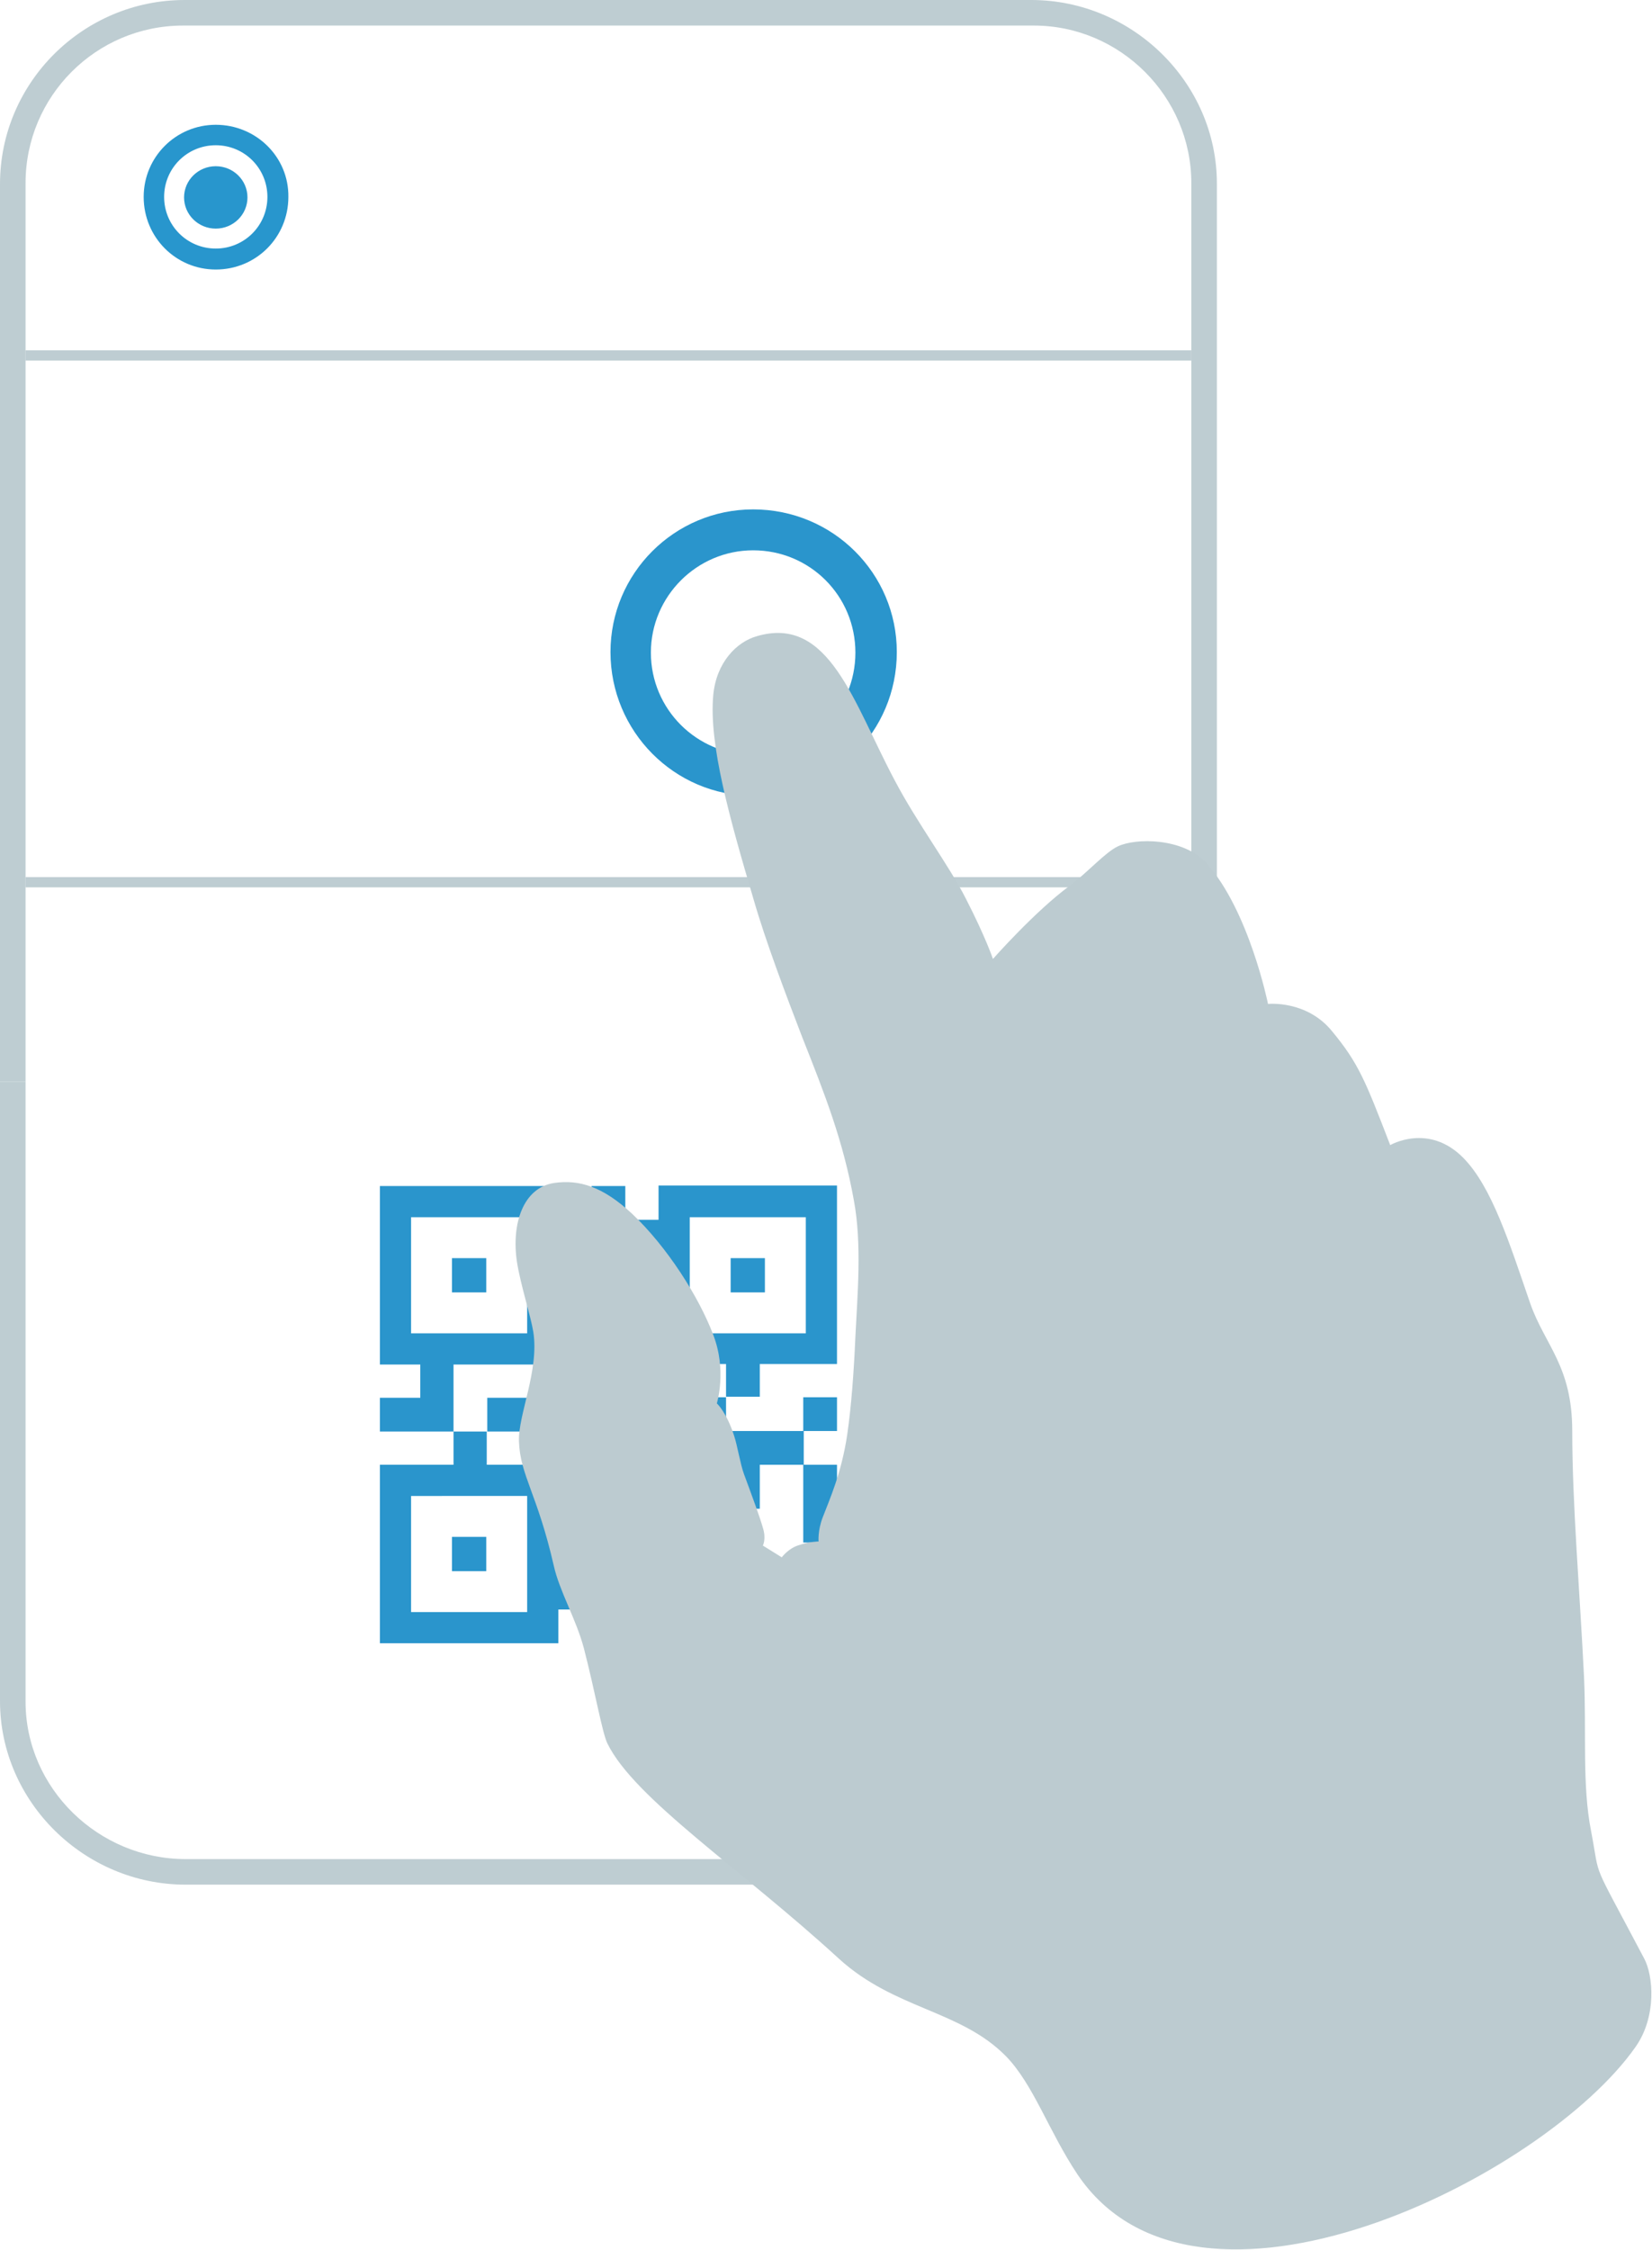 <?xml version="1.0" encoding="utf-8"?>
<!-- Generator: Adobe Illustrator 17.1.0, SVG Export Plug-In . SVG Version: 6.00 Build 0)  -->
<svg version="1.2" baseProfile="tiny" id="Ebene_1" xmlns="http://www.w3.org/2000/svg" xmlns:xlink="http://www.w3.org/1999/xlink"
	 x="0px" y="0px" viewBox="0 0 323.1 439.9" xml:space="preserve">
<g>
	<rect x="88.4" y="246" fill="#2A95CC" width="6.7" height="6.7"/>
	<rect x="142.9" y="246" fill="#2A95CC" width="6.7" height="6.7"/>
	<rect x="88.4" y="300.5" fill="#2A95CC" width="6.7" height="6.7"/>
	<rect x="115.7" y="231.9" fill="#2A95CC" width="6.6" height="6.6"/>
	<path fill="#2A95CC" d="M128.8,231.9v6.6h-6.5v6.6h-13.1v-13.2H74.3v34.9h7.9v6.5h-7.9v6.6h14.4v6.5H74.3v34.9h34.9v-6.6h6.5v6.7
		h6.6v-13.2h6.6v-6.6l-13.2,0v6.5h-6.5v-21.7H95.2v-6.5h-6.5v-6.3h0v-6.8h20.3v6.5H95.3v6.6h13.9v-6.6l13.1,0v-15h-6.6v8.4h-6.5
		v-15.1h13.1v-6.6h6.5v21.7H142v6.4h6.6v-6.4h15.1v-34.9H128.8z M103.1,292.5v22.7H80.4v-22.7H103.1z M103.1,260.7H80.4V238h22.7
		V260.7z M157.6,260.7h-22.7V238h22.7V260.7z"/>
	<polygon fill="#2A95CC" points="128.8,273.2 128.8,273.2 128.8,273.2 128.8,279.8 128.8,279.8 128.8,288.4 122.3,288.4 
		122.3,279.8 115.7,279.8 115.7,295 115.7,295 128.9,295 128.9,288.4 135.4,288.4 135.4,279.8 142,279.8 142,273.2 	"/>
	<polygon fill="#2A95CC" points="163.7,308.1 157.1,308.1 157.1,314.8 150.5,314.8 150.5,321.4 163.7,321.4 	"/>
	<polygon fill="#2A95CC" points="163.7,279.8 163.7,273.2 157.1,273.2 157.1,279.8 142,279.8 142,295 148.6,295 148.6,286.4 
		157.1,286.4 157.1,301.6 163.7,301.6 163.7,286.4 157.2,286.4 157.2,279.8 	"/>
	<rect x="135.5" y="314.8" fill="#2A95CC" width="6.6" height="6.6"/>
	<polygon fill="#2A95CC" points="142,301.5 142,295 135.4,295 135.4,308.1 128.9,308.1 128.9,314.7 135.5,314.7 135.5,308.1 
		148.6,308.1 148.6,301.5 	"/>
</g>
<g>
	<path fill="none" d="M36.3,363.5h165.6c17,0,31.1-13.8,31.1-30.8V211.5H5v121.2C5,349.7,19.3,363.5,36.3,363.5z"/>
	<path fill="#BECDD2" d="M233,332.7c0,17-14.1,30.8-31.1,30.8H36.3c-17,0-31.3-13.8-31.3-30.8V211.5H0v121.1
		c0,19.7,16.5,35.9,36.3,35.9h165.6c19.8,0,36.1-16.1,36.1-36v-121h-5V332.7z"/>
</g>
<g>
	<path fill="none" d="M202.2,5H36.1C19,5,5,19,5,36.1v175.4h228V35.8C233,18.8,219.2,5,202.2,5z"/>
	<path fill="#BECDD2" d="M5,35.8C5,18.8,18.8,5,35.8,5h166.4C219.1,5,233,18.9,233,35.8v175.7h5V35.9C238,16.2,221.5,0,201.7,0H36.1
		C16.3,0,0,16.1,0,36l0,175.5h5V35.8z"/>
</g>
<rect x="5" y="68.5" fill="#BECDD2" width="228" height="2"/>
<rect x="5" y="171.5" fill="#BECDD2" width="228" height="2"/>
<g id="_x34__1_">
	<g>
		<g>
			<path fill="#2A95CC" d="M147.3,99.6c-15.4,0-27.9,12.5-27.9,27.9c0,15.5,12.5,28.1,27.9,28.1c15.5,0,28.1-12.5,28.1-28.1
				C175.4,112.1,162.9,99.6,147.3,99.6z M147.3,147.6c-11,0-20-8.9-20-20c0-11,9-20,20-20c11.1,0,20,8.9,20,20
				S158.4,147.6,147.3,147.6z"/>
				<animate id="animation1"
             attributeName="opacity"
             from="0.3" to="1" dur="1s"
             begin="0s;animation3.end" />
        <animate id="animation2"
             attributeName="opacity"
             from="1" to="1" dur="2s" 
             begin="animation1.end" />
    	<animate id="animation3"
             attributeName="opacity"
             from="1" to="0.3" dur="1s" 
             begin="animation2.end" />
		</g>
	</g>
</g>
<path fill="#BCCBD0" d="M152.9,304.5c0,0,1.3-1.8,3.4-2.4c2.1-0.7,3.8-0.7,3.8-0.7s-0.2-2.1,0.8-4.7c1.3-3.4,3.7-8.7,4.8-16.2
	c0.8-5.5,1.3-12.2,1.6-19.2c0.4-8.2,1.3-18-0.3-26.6c-2.1-11.7-5.7-20.8-10.1-31.9c-3.2-8.3-7.2-18.9-9.5-26.9
	c-4.7-15.9-8.8-30.4-7.9-40c0.6-6.4,4.6-10.4,8.5-11.5c14.2-4.2,18.9,13,27,28.2c4.3,8.2,10.6,16.6,13.9,23.1
	c3.9,7.6,5.3,11.8,5.3,11.8s8.2-9.3,15-14.3c3.5-2.6,6.9-6.5,9.4-7.7c3.5-1.7,12.8-1.7,17.3,3.2c8.4,9.3,12.1,27.6,12.1,27.6
	s7.5-0.8,12.5,5.3c5.2,6.3,6.5,9.6,11.4,22.3c0,0,7.5-4.4,14.3,2.5c5.6,5.7,9,16.6,13.1,28.5c2.9,8.2,8.2,12.2,8.2,24.9
	c0,14.4,1.5,31.6,2.3,48c0.5,10.8-0.4,21.3,1.4,30.3c1.9,10-0.3,4.6,10.4,24.9c1.7,3.2,2.5,11.2-1.7,17.2
	c-17.9,25.6-86,59.5-109.2,24.9c-5.6-8.4-8.6-17.6-14-23.1c-8.9-9-21.7-9.1-32.6-19c-19.3-17.7-40-31.3-45.3-42.1
	c-1-2-2.4-10.1-4.6-18.6c-1.5-5.7-4.8-11.2-5.9-16.2c-3.2-14-6.6-17.7-6.8-24.3c-0.2-5.1,4-13.9,2.8-21.4c-0.5-3.1-2.5-9.2-3.2-13.7
	c-1.1-7.4,1.2-14.5,7.3-15.4c4.9-0.7,9.5,0.7,15.2,6c6.9,6.5,13.1,16.3,15.9,23.7c2.7,7,0.7,13.4,0.7,13.4s1.9,1.7,3.4,6.4
	c0.6,1.8,1.2,5.5,1.9,7.4c1.7,4.6,3,8.1,3.7,10.5c0.7,2.2,0,3.5,0,3.5L152.9,304.5z">
<animate id="animation1"
             attributeName="opacity"
             from="0.3" to="1" dur="1s"
             begin="0s;animation3.end" />
        <animate id="animation2"
             attributeName="opacity"
             from="1" to="1" dur="2s" 
             begin="animation1.end" />
    	<animate id="animation3"
             attributeName="opacity"
             from="1" to="0.3" dur="1s" 
             begin="animation2.end" />
</path>
<g>
	<g>
		<path fill="#2896CD" d="M42.2,24.4c-7.8,0-14.1,6.3-14.1,14.1c0,7.9,6.3,14.2,14.1,14.2c7.9,0,14.2-6.3,14.2-14.2
			C56.5,30.7,50.1,24.4,42.2,24.4z M42.2,48.6c-5.6,0-10.1-4.5-10.1-10.1c0-5.6,4.5-10.1,10.1-10.1c5.6,0,10.1,4.5,10.1,10.1
			S47.8,48.6,42.2,48.6z"/>
	</g>
	<ellipse fill="#2896CD" cx="42.2" cy="38.6" rx="6.2" ry="6.1"/>
</g>
</svg>

